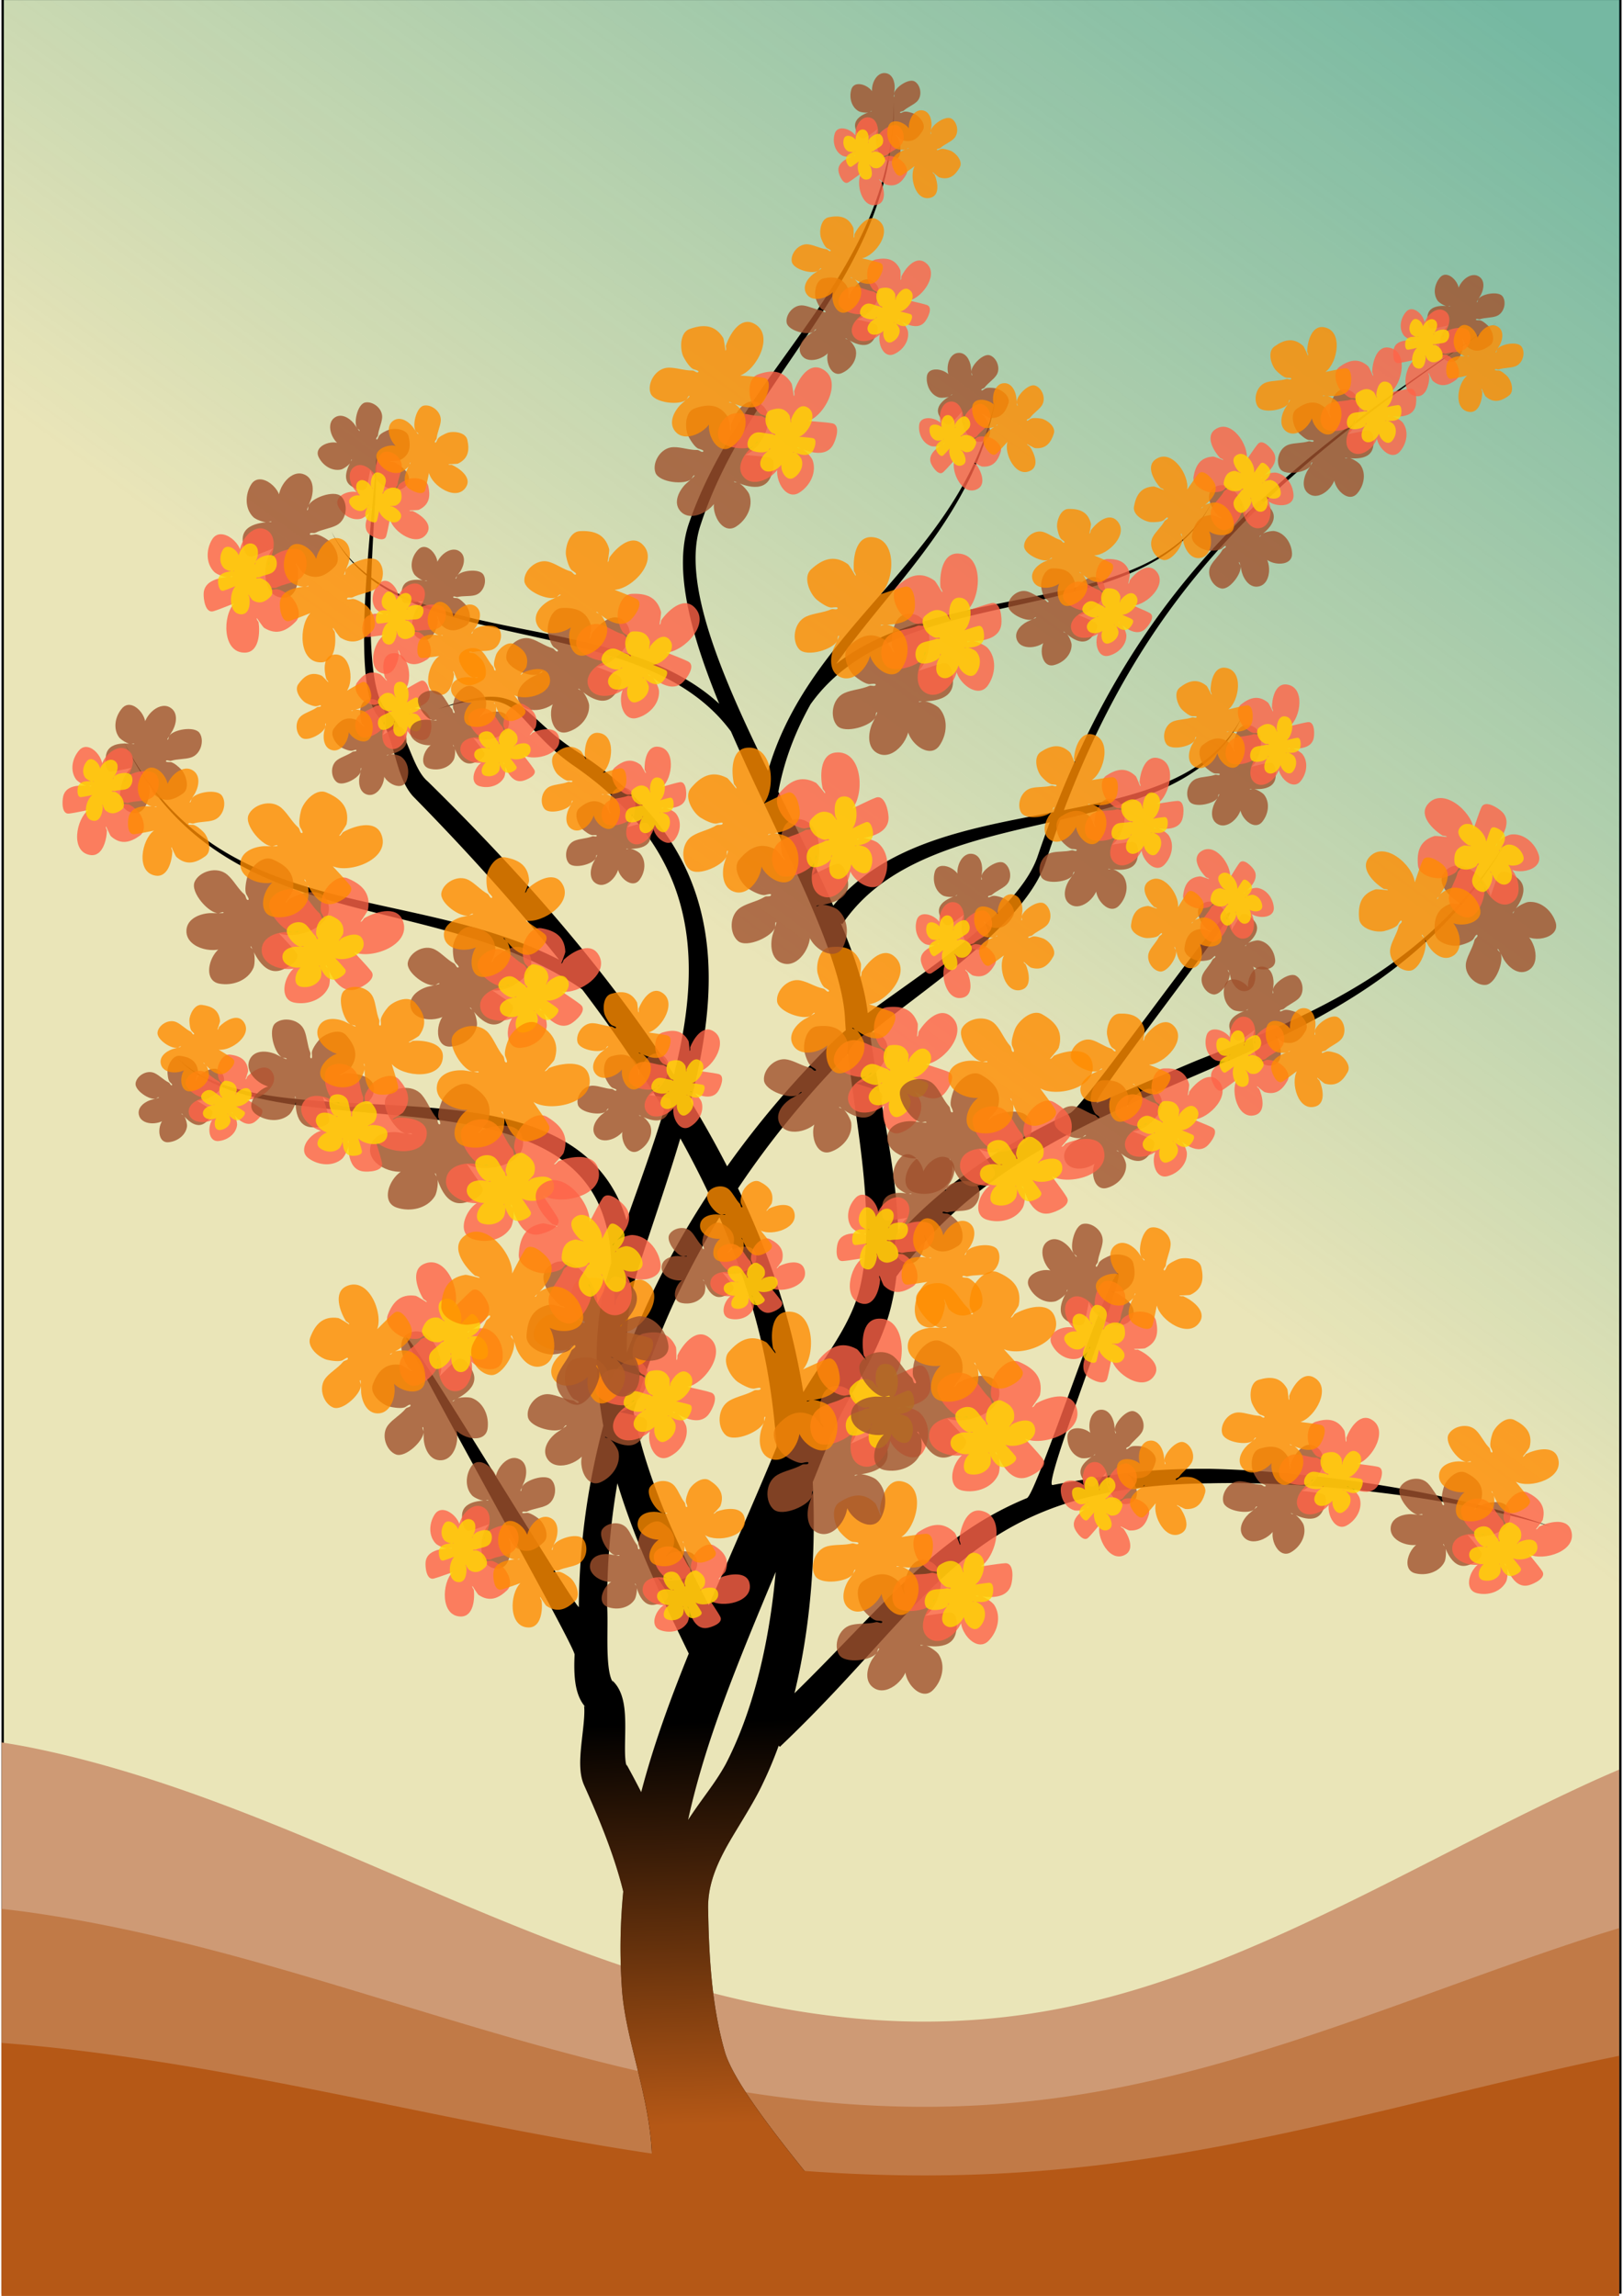 <svg xmlns="http://www.w3.org/2000/svg" xmlns:xlink="http://www.w3.org/1999/xlink" width="210mm" height="297mm" viewBox="0 0 744.094 1052.362"><defs><linearGradient id="b"><stop offset="0" stop-color="#b55816"/><stop offset="1" stop-color="#b55816" stop-opacity="0"/></linearGradient><linearGradient id="a"><stop offset="0" stop-color="#008b8b"/><stop offset="1" stop-color="#008b8b" stop-opacity="0"/></linearGradient><linearGradient xlink:href="#a" id="c" x1="724.857" y1="26.541" x2="396.34" y2="475.868" gradientUnits="userSpaceOnUse"/><linearGradient xlink:href="#b" id="d" x1="320.039" y1="973.942" x2="313.681" y2="789.549" gradientUnits="userSpaceOnUse"/></defs><path fill="#eae5b8" stroke="#000" stroke-width="1.023" d="M1.24-.489h741.615V1050.85H1.24z"/><path opacity=".5" fill="url(#c)" stroke="#000" stroke-width="1.023" d="M1.24-.489h741.615V1050.85H1.24z"/><path d="M.728 798.674v262.178h741.616V811.145c-3.869 1.686-7.743 3.327-11.604 5.085-13.329 6.071-26.617 12.54-39.9 19.184-13.284 6.644-26.562 13.465-39.871 20.236-13.31 6.772-26.65 13.494-40.057 19.948a1010.002 1010.002 0 01-20.164 9.45 746.279 746.279 0 01-20.293 8.878 585.633 585.633 0 01-20.443 8.136 478.262 478.262 0 01-20.625 7.229 402.484 402.484 0 01-20.832 6.156 347.676 347.676 0 01-21.067 4.914 323.03 323.03 0 01-38.648 5.346 325.87 325.87 0 01-18.903.908c-6.256.12-12.469.058-18.642-.168a349.365 349.365 0 01-18.403-1.166 370.57 370.57 0 01-18.177-2.088 399.736 399.736 0 01-17.973-2.933 437.75 437.75 0 01-17.781-3.705 487.515 487.515 0 01-17.613-4.4 552.034 552.034 0 01-17.457-5.018 637.596 637.596 0 01-17.32-5.56 754.436 754.436 0 01-17.204-6.026c-11.432-4.156-22.795-8.573-34.115-13.147s-22.596-9.306-33.85-14.095c-22.508-9.58-44.931-19.388-67.455-28.612-11.262-4.612-22.549-9.076-33.885-13.295-11.335-4.218-22.718-8.19-34.173-11.812a567.145 567.145 0 00-17.24-5.158 495.651 495.651 0 00-17.366-4.56 441.017 441.017 0 00-17.508-3.886c-4.328-.866-8.688-1.587-13.047-2.312z" fill="#ce9a75"/><path d="M.728 874.975v185.877h741.616V883.816c-3.869 1.196-7.743 2.359-11.604 3.606-13.329 4.304-26.617 8.89-39.9 13.6-13.284 4.71-26.562 9.547-39.871 14.347-13.31 4.801-26.65 9.567-40.057 14.142a1237.528 1237.528 0 01-20.164 6.701 929.017 929.017 0 01-20.293 6.294 743.177 743.177 0 01-20.443 5.768 620.224 620.224 0 01-20.625 5.125 534.003 534.003 0 01-20.832 4.365 471.598 471.598 0 01-21.067 3.484 449.986 449.986 0 01-38.648 3.79 458.8 458.8 0 01-18.903.644c-6.256.084-12.469.04-18.642-.12a491.29 491.29 0 01-18.403-.826 517.588 517.588 0 01-18.177-1.48 552.974 552.974 0 01-17.973-2.08 598.357 598.357 0 01-17.781-2.627 657.762 657.762 0 01-17.613-3.12 734.618 734.618 0 01-17.457-3.557 837.404 837.404 0 01-17.32-3.942 978.57 978.57 0 01-17.204-4.272c-11.432-2.947-22.795-6.078-34.115-9.32-11.32-3.244-22.596-6.599-33.85-9.994-22.508-6.792-44.931-13.746-67.455-20.285-11.262-3.27-22.549-6.435-33.885-9.426-11.335-2.99-22.718-5.806-34.173-8.374a751.38 751.38 0 00-17.24-3.657 665.77 665.77 0 00-17.366-3.234c-5.811-1-11.646-1.922-17.508-2.754-4.328-.614-8.688-1.125-13.047-1.64z" fill="#c17a47"/><path d="M409.84 46.33c-.442 40.339-17.655 70.527-37.766 99.56-20.049 28.942-43.566 57.434-56.181 93.888-4.969 14.208-2.833 32.294 2.83 51.869 2.866 9.908 6.672 20.312 11.017 30.945-9.706-8.912-21.271-15.21-33.722-19.969-17.31-6.614-36.591-10.38-55.258-14.093-18.781-3.737-37.097-7.448-52.655-13.961-6.486-2.716-12.498-5.934-17.877-9.848.378-10.756.99-21.493 1.528-31 .635-11.234 1.14-20.735.94-26.457-.2 5.704-1.103 15.169-2.135 26.367-.834 9.033-1.743 19.218-2.448 29.485-6.561-5.178-12.073-11.511-16.156-19.448 3.977 8.189 9.474 14.776 16.107 20.207-.149 2.21-.302 4.42-.427 6.623-.724 12.686-1.013 25.189-.272 35.444.372 5.143 1.003 9.75 2.004 13.629.982 3.804 2.371 7.133 4.488 9.388 3.326 3.902 5.071 9.942 6.985 16.737.927 3.29 1.91 6.798 3.162 10.035 1.246 3.222 2.878 6.507 5.3 9.209 20.898 21.29 44.395 46.596 67.014 74.965-10.988-5.603-22.358-9.82-33.845-13.27-20.653-6.2-42.152-10.053-62.471-14.947-20.434-4.922-40.115-10.982-57.74-21.72-17.63-10.742-33.304-26.227-45.555-50.09 11.74 24.117 27.053 40.145 44.64 51.535 17.59 11.39 37.353 18.073 57.81 23.59 20.57 5.546 41.415 9.82 61.777 16.529 16.138 5.316 31.664 12.09 45.994 22.01 6.335 8.344 12.56 16.914 18.584 25.71 6.589 9.621 12.93 19.485 18.927 29.559-5.006 16.575-11.121 33.431-17.21 50.436-1.251-4.173-2.815-8.036-4.674-11.604-5.028-9.648-12.08-16.928-20.467-22.443-16.583-10.906-38.585-15.018-61.145-17.118-23.083-2.148-46.347-2.198-67.857-4.609-21.12-2.367-39.633-6.97-51.447-18.172 11.32 11.942 29.778 17.493 51.101 20.768 20.991 3.223 45.557 4.304 67.62 7.217 22.528 2.974 42.784 7.86 57.27 18.38 7.153 5.195 12.84 11.725 16.723 20.05 3.44 7.372 5.549 16.346 5.903 27.345-8.21 24.663-8.132 49.998-3.658 74.477-7.062 26.492-11.018 54.237-11.22 83.033-.194 2.709-78.915-127.803-79.324-123.822-.385 3.758 77.586 141.615 77.381 145.718-.202 4.065-.228 8.39.276 12.27.255 1.962.67 4.006 1.369 5.97.694 1.948 1.767 4.103 3.527 5.989-.703-.573-.789-.93-.783-.555.016.944.085.548.08 2.303-.007 2.5-.29 5.514-.726 9.402-.395 3.526-.933 7.874-1.11 11.658-.091 1.955-.104 4.042.092 6.112.188 1.987.613 4.48 1.746 6.94 5.94 13.27 13.464 30.774 17.834 48.478-1.406 14.41-1.684 29.25-.592 44.83 2.124 30.281 20.956 66.375 10.8 101.652 4.354-.975 20.292.081 24.638-.92 3.741-2.02 8.172 2.11 11.926.118.98 1.406 11.194-.548 11.194-.548l38.585-.365c-12.978-16.426-44.951-53.756-49.994-71.336-5.106-17.797-7.212-38.207-7.613-64.629-.396-10.01 2.795-18.86 7.97-28.431 4.4-8.137 12.778-20.533 17.192-30.137 2.629-5.44 5.006-11.166 7.166-17.103l.52.56c37.264-35.37 57.196-63.878 84.263-85.85a162.374 162.374 0 0110.058-7.556 141.909 141.909 0 0110.75-6.748 136.123 136.123 0 0111.67-5.887 142.398 142.398 0 0112.819-4.977c4.5-1.505 9.238-2.852 14.253-4.03a193.245 193.245 0 0115.916-3.02c5.608-.83 11.531-1.48 17.809-1.94 6.278-.461 12.91-.731 19.934-.8 48.268-1.107 113.017 6.666 155.814 19.769-42.174-15.224-106.9-25.296-155.814-26.398-7.144-.07-13.921.066-20.367.398-6.445.333-12.56.863-18.38 1.583-5.82.72-28.386 4.357-33.655 5.45-5.268 1.094 34.705-98.502 29.915-97.05-4.8 1.457-37.315 101.235-41.691 103.03a146.817 146.817 0 00-12.585 5.872 152.153 152.153 0 00-11.649 6.804 172.015 172.015 0 00-10.936 7.68c-23.222 17.653-44.173 42.477-71.424 69.106 4.085-16.676 6.702-34.422 7.955-52.409 1.023-14.673 1.154-29.602.436-44.36a1859.928 1859.928 0 007.072-17.69c3.65-10.344 9.12-19.62 14.998-30.295 5.718-10.387 11.517-21.625 14.3-34.575.875-3.829 1.516-7.74 1.972-11.707 18.355-24.998 40.468-42.808 64.666-57.226 6.112-3.642 12.335-7.056 18.644-10.308 6.31-3.252 12.705-6.342 19.16-9.334 6.456-2.992 12.973-5.887 19.524-8.75 6.551-2.864 13.138-5.695 19.734-8.56 26.294-11.417 52.408-23.23 76.13-39.456 23.735-16.236 44.95-36.804 61.683-65.659-17.57 28.318-39.387 47.983-63.33 63.163-23.957 15.187-50.17 25.967-76.768 36.433-6.626 2.608-40.561 17.472-47.24 20.118-6.679 2.646 67.062-90.079 60.408-87.27-6.654 2.808-66.44 88.88-72.991 91.975-6.552 3.094-13.034 6.362-19.407 9.867-21.219 11.666-41.454 26.081-59.385 45.627-.236-12.097-1.688-24.392-3.531-36.323-3.077-19.914-7.167-38.698-9.383-55.703 3.248-2.691 6.855-5.54 10.803-8.584 8.434-6.502 18.346-13.89 27.703-21.445 9.455-7.635 18.654-15.682 26.177-23.943 7.503-8.24 13.413-16.769 16.082-25.348a543.795 543.795 0 016.454-18.586c16.954-3.918 33.5-8.05 47.681-14.533 15.608-7.135 28.21-17.05 35.496-32.416-7.887 14.985-20.83 24.147-36.338 30.468-13.486 5.497-29.03 8.89-45.183 12.03 18.806-49.704 42.158-87.395 71.474-120.053 33.721-37.564 75.321-68.468 126.934-103.31C634.208 182.2 592.04 212.6 557.625 249.855c-30.456 32.971-54.844 71.328-74.564 122.41-.93.178-1.852.356-2.784.533-18.709 3.562-38.221 7.205-55.744 13.756-16.216 6.063-31.152 14.779-42.514 28.602-.292-.66-.568-1.309-.865-1.971-7.096-15.807-15.8-33.055-24.302-50.227 2.716-14.777 7.953-27.887 14.742-40.105 10.242-14.455 24.653-23.816 41.273-30.578 16.882-6.869 35.755-10.959 54.455-15.078 18.702-4.12 37.08-8.241 52.639-15.182 15.586-6.953 28.26-16.7 35.682-31.98-7.754 15.07-20.618 24.4-36.149 30.902-15.558 6.513-33.874 10.224-52.654 13.96-18.667 3.715-37.95 7.479-55.258 14.093-10.17 3.886-19.744 8.804-28.203 15.326 7.142-10.088 15.022-19.744 22.99-29.533 22.291-27.384 44.468-55.084 50.453-94.569-7.103 39.072-30.135 65.893-53.138 92.305-11.51 13.216-23.193 26.52-32.89 41.244-7.839 11.906-14.447 24.844-18.68 39.578-.39-.796-.794-1.6-1.18-2.394-10.342-21.237-19.914-42.235-25.858-61.213-5.965-19.046-8.134-35.62-4.148-48.28 11.513-35.944 33.715-64.177 53.345-94.082 19.57-29.81 36.01-60.565 35.567-101.042zM170.2 265.556c5.227 3.948 11.086 7.26 17.44 10.094 15.558 6.94 33.935 11.06 52.636 15.18 18.7 4.12 37.573 8.211 54.455 15.08 16.15 6.57 30.212 15.6 40.393 29.367a940.621 940.621 0 008.617 19.09c10.06 21.68 20.536 42.853 28.875 62.51 8.355 19.693 14.081 36.804 14.785 49.833.089 1.81.214 3.66.356 5.528a96.396 96.396 0 00-4.658 4.129c-18.114 17.841-34.869 37.332-49.743 58.265-5.207-10.158-10.813-20.106-16.716-29.822 4.309-16.753 7.425-33.364 8.127-49.492.892-20.523-2.062-40.4-11.258-59.06-9.19-18.65-24.46-35.772-47.852-51.053-7.111-4.43-12.181-8.764-16.426-12.612-4.208-3.815-7.754-7.305-11.625-9.703-3.963-2.455-8.183-3.728-13.873-3.484-5.623.24-12.766 1.966-22.664 5.539 10.116-3.097 17.248-4.257 22.658-3.979 5.359.276 8.932 1.956 12.088 4.48 3.234 2.588 6.107 6.11 10.123 10.468 3.985 4.323 8.969 9.313 16.256 14.484 22.337 15.204 36.265 31.81 44.287 49.219 8.015 17.394 10.277 35.905 8.934 55.175-.861 12.354-3.197 24.969-6.441 37.78a580.06 580.06 0 00-13.63-20.164c-31.743-44.924-68.381-83.935-99.26-114.248-1.56-1.272-3.014-3.237-4.442-5.893-1.418-2.635-2.67-5.675-4.002-8.916-2.588-6.297-5.467-13.412-10.393-17.781-1.412-1.266-2.752-3.63-3.857-7.149-1.084-3.45-1.888-7.825-2.446-12.806-1.118-9.991-1.236-22.327-.912-35.016.043-1.677.111-3.36.168-5.043zm311.084 111.367a544.85 544.85 0 00-5.75 16.106c-2.71 7.559-8.405 15.302-15.912 23.017-7.486 7.694-16.7 15.286-26.244 22.532-9.636 7.315-19.318 14.067-28.225 20.468a592.259 592.259 0 00-7.33 5.356c-1.314-12.013-6.044-26.164-12.36-41.244l.692.484c9.844-14.614 24.02-24.16 40.71-31.146 16.745-7.01 35.513-11.244 54.282-15.541l.137-.032zm-92.508 106.032c1.726 15.453 4.497 32.137 6.346 48.226 2.578 22.43 3.383 43.788-1.58 61.791-2.997 10.163-8.449 19.205-14.764 28.871-3.313 5.072-6.98 10.493-10.488 16.283a324.715 324.715 0 00-2.828-15.128c-5.613-27.056-15.102-53.263-27.104-78.282 14.793-22.134 31.796-42.797 50.418-61.761zm-76.865 38.855a439.127 439.127 0 0112.955 25.213c-14.978 22.813-27.69 47.227-37.473 73.027-.28-13.04 1.282-26.055 5.313-38.845 6.235-19.473 13.284-39.457 19.205-59.395zm17.945 36.18c9.589 21.978 17.05 44.667 21.5 67.828 2.239 12.004 3.815 24.607 4.725 37.465-10.769 25.972-21.418 49.864-31.078 72.539-10.088-19.362-20.488-40.741-27.828-63.184-2.742-8.382-5.019-16.872-6.701-25.41 8.906-31.609 22.403-61.49 39.382-89.238zM283.06 679.883c8.702 28.74 21.825 55.605 32.72 78.088-8.812 21.758-16.374 42.65-21.806 63.533a396.392 396.392 0 00-6.7-12.632c.035.1.139 1.114-.205-.137-.189-.688-.338-1.785-.427-3.2-.185-2.915-.083-6.444-.014-10.46.065-3.799.1-8.146-.371-12.035-.24-1.977-.638-4.094-1.367-6.157-.72-2.036-1.912-4.444-4.032-6.437-.068-.103.374.932-.224-.031-.293-.47-.626-1.311-.926-2.489-.612-2.4-.955-5.63-1.115-9.363-.16-3.71-.13-7.612-.102-11.447.029-3.754.058-7.475-.119-10.545a317.683 317.683 0 014.688-56.688zm72.558 40.668c-.054.61-.099 1.223-.156 1.832-3.05 32.507-10.632 62.926-22.772 86.307-5.086 9.18-10.29 14.939-17.228 25.539.127-.583.246-1.165.377-1.748 8-35.657 22.488-70.553 39.78-111.93z"/><path d="M409.84 46.33c-.442 40.339-17.655 70.527-37.766 99.56-20.049 28.942-43.566 57.434-56.181 93.888-4.969 14.208-2.833 32.294 2.83 51.869 2.866 9.908 6.672 20.312 11.017 30.945-9.706-8.912-21.271-15.21-33.722-19.969-17.31-6.614-36.591-10.38-55.258-14.093-18.781-3.737-37.097-7.448-52.655-13.961-6.486-2.716-12.498-5.934-17.877-9.848.378-10.756.99-21.493 1.528-31 .635-11.234 1.14-20.735.94-26.457-.2 5.704-1.103 15.169-2.135 26.367-.834 9.033-1.743 19.218-2.448 29.485-6.561-5.178-12.073-11.511-16.156-19.448 3.977 8.189 9.474 14.776 16.107 20.207-.149 2.21-.302 4.42-.427 6.623-.724 12.686-1.013 25.189-.272 35.444.372 5.143 1.003 9.75 2.004 13.629.982 3.804 2.371 7.133 4.488 9.388 3.326 3.902 5.071 9.942 6.985 16.737.927 3.29 1.91 6.798 3.162 10.035 1.246 3.222 2.878 6.507 5.3 9.209 20.898 21.29 44.395 46.596 67.014 74.965-10.988-5.603-22.358-9.82-33.845-13.27-20.653-6.2-42.152-10.053-62.471-14.947-20.434-4.922-40.115-10.982-57.74-21.72-17.63-10.742-33.304-26.227-45.555-50.09 11.74 24.117 27.053 40.145 44.64 51.535 17.59 11.39 37.353 18.073 57.81 23.59 20.57 5.546 41.415 9.82 61.777 16.529 16.138 5.316 31.664 12.09 45.994 22.01 6.335 8.344 12.56 16.914 18.584 25.71 6.589 9.621 12.93 19.485 18.927 29.559-5.006 16.575-11.121 33.431-17.21 50.436-1.251-4.173-2.815-8.036-4.674-11.604-5.028-9.648-12.08-16.928-20.467-22.443-16.583-10.906-38.585-15.018-61.145-17.118-23.083-2.148-46.347-2.198-67.857-4.609-21.12-2.367-39.633-6.97-51.447-18.172 11.32 11.942 29.778 17.493 51.101 20.768 20.991 3.223 45.557 4.304 67.62 7.217 22.528 2.974 42.784 7.86 57.27 18.38 7.153 5.195 12.84 11.725 16.723 20.05 3.44 7.372 5.549 16.346 5.903 27.345-8.21 24.663-8.132 49.998-3.658 74.477-7.062 26.492-11.018 54.237-11.22 83.033-.194 2.709-78.915-127.803-79.324-123.822-.385 3.758 77.586 141.615 77.381 145.718-.202 4.065-.228 8.39.276 12.27.255 1.962.67 4.006 1.369 5.97.694 1.948 1.767 4.103 3.527 5.989-.703-.573-.789-.93-.783-.555.016.944.085.548.08 2.303-.007 2.5-.29 5.514-.726 9.402-.395 3.526-.933 7.874-1.11 11.658-.091 1.955-.104 4.042.092 6.112.188 1.987.613 4.48 1.746 6.94 5.94 13.27 13.464 30.774 17.834 48.478-1.406 14.41-1.684 29.25-.592 44.83 2.124 30.281 20.956 66.375 10.8 101.652 4.354-.975 20.292.081 24.638-.92 3.741-2.02 8.172 2.11 11.926.118.98 1.406 11.194-.548 11.194-.548l38.585-.365c-12.978-16.426-44.951-53.756-49.994-71.336-5.106-17.797-7.212-38.207-7.613-64.629-.396-10.01 2.795-18.86 7.97-28.431 4.4-8.137 12.778-20.533 17.192-30.137 2.629-5.44 5.006-11.166 7.166-17.103l.52.56c37.264-35.37 57.196-63.878 84.263-85.85a162.374 162.374 0 0110.058-7.556 141.909 141.909 0 0110.75-6.748 136.123 136.123 0 0111.67-5.887 142.398 142.398 0 0112.819-4.977c4.5-1.505 9.238-2.852 14.253-4.03a193.245 193.245 0 0115.916-3.02c5.608-.83 11.531-1.48 17.809-1.94 6.278-.461 12.91-.731 19.934-.8 48.268-1.107 113.017 6.666 155.814 19.769-42.174-15.224-106.9-25.296-155.814-26.398-7.144-.07-13.921.066-20.367.398-6.445.333-12.56.863-18.38 1.583-5.82.72-28.386 4.357-33.655 5.45-5.268 1.094 34.705-98.502 29.915-97.05-4.8 1.457-37.315 101.235-41.691 103.03a146.817 146.817 0 00-12.585 5.872 152.153 152.153 0 00-11.649 6.804 172.015 172.015 0 00-10.936 7.68c-23.222 17.653-44.173 42.477-71.424 69.106 4.085-16.676 6.702-34.422 7.955-52.409 1.023-14.673 1.154-29.602.436-44.36a1859.928 1859.928 0 007.072-17.69c3.65-10.344 9.12-19.62 14.998-30.295 5.718-10.387 11.517-21.625 14.3-34.575.875-3.829 1.516-7.74 1.972-11.707 18.355-24.998 40.468-42.808 64.666-57.226 6.112-3.642 12.335-7.056 18.644-10.308 6.31-3.252 12.705-6.342 19.16-9.334 6.456-2.992 12.973-5.887 19.524-8.75 6.551-2.864 13.138-5.695 19.734-8.56 26.294-11.417 52.408-23.23 76.13-39.456 23.735-16.236 44.95-36.804 61.683-65.659-17.57 28.318-39.387 47.983-63.33 63.163-23.957 15.187-50.17 25.967-76.768 36.433-6.626 2.608-40.561 17.472-47.24 20.118-6.679 2.646 67.062-90.079 60.408-87.27-6.654 2.808-66.44 88.88-72.991 91.975-6.552 3.094-13.034 6.362-19.407 9.867-21.219 11.666-41.454 26.081-59.385 45.627-.236-12.097-1.688-24.392-3.531-36.323-3.077-19.914-7.167-38.698-9.383-55.703 3.248-2.691 6.855-5.54 10.803-8.584 8.434-6.502 18.346-13.89 27.703-21.445 9.455-7.635 18.654-15.682 26.177-23.943 7.503-8.24 13.413-16.769 16.082-25.348a543.795 543.795 0 016.454-18.586c16.954-3.918 33.5-8.05 47.681-14.533 15.608-7.135 28.21-17.05 35.496-32.416-7.887 14.985-20.83 24.147-36.338 30.468-13.486 5.497-29.03 8.89-45.183 12.03 18.806-49.704 42.158-87.395 71.474-120.053 33.721-37.564 75.321-68.468 126.934-103.31C634.208 182.2 592.04 212.6 557.625 249.855c-30.456 32.971-54.844 71.328-74.564 122.41-.93.178-1.852.356-2.784.533-18.709 3.562-38.221 7.205-55.744 13.756-16.216 6.063-31.152 14.779-42.514 28.602-.292-.66-.568-1.309-.865-1.971-7.096-15.807-15.8-33.055-24.302-50.227 2.716-14.777 7.953-27.887 14.742-40.105 10.242-14.455 24.653-23.816 41.273-30.578 16.882-6.869 35.755-10.959 54.455-15.078 18.702-4.12 37.08-8.241 52.639-15.182 15.586-6.953 28.26-16.7 35.682-31.98-7.754 15.07-20.618 24.4-36.149 30.902-15.558 6.513-33.874 10.224-52.654 13.96-18.667 3.715-37.95 7.479-55.258 14.093-10.17 3.886-19.744 8.804-28.203 15.326 7.142-10.088 15.022-19.744 22.99-29.533 22.291-27.384 44.468-55.084 50.453-94.569-7.103 39.072-30.135 65.893-53.138 92.305-11.51 13.216-23.193 26.52-32.89 41.244-7.839 11.906-14.447 24.844-18.68 39.578-.39-.796-.794-1.6-1.18-2.394-10.342-21.237-19.914-42.235-25.858-61.213-5.965-19.046-8.134-35.62-4.148-48.28 11.513-35.944 33.715-64.177 53.345-94.082 19.57-29.81 36.01-60.565 35.567-101.042zM170.2 265.556c5.227 3.948 11.086 7.26 17.44 10.094 15.558 6.94 33.935 11.06 52.636 15.18 18.7 4.12 37.573 8.211 54.455 15.08 16.15 6.57 30.212 15.6 40.393 29.367a940.621 940.621 0 008.617 19.09c10.06 21.68 20.536 42.853 28.875 62.51 8.355 19.693 14.081 36.804 14.785 49.833.089 1.81.214 3.66.356 5.528a96.396 96.396 0 00-4.658 4.129c-18.114 17.841-34.869 37.332-49.743 58.265-5.207-10.158-10.813-20.106-16.716-29.822 4.309-16.753 7.425-33.364 8.127-49.492.892-20.523-2.062-40.4-11.258-59.06-9.19-18.65-24.46-35.772-47.852-51.053-7.111-4.43-12.181-8.764-16.426-12.612-4.208-3.815-7.754-7.305-11.625-9.703-3.963-2.455-8.183-3.728-13.873-3.484-5.623.24-12.766 1.966-22.664 5.539 10.116-3.097 17.248-4.257 22.658-3.979 5.359.276 8.932 1.956 12.088 4.48 3.234 2.588 6.107 6.11 10.123 10.468 3.985 4.323 8.969 9.313 16.256 14.484 22.337 15.204 36.265 31.81 44.287 49.219 8.015 17.394 10.277 35.905 8.934 55.175-.861 12.354-3.197 24.969-6.441 37.78a580.06 580.06 0 00-13.63-20.164c-31.743-44.924-68.381-83.935-99.26-114.248-1.56-1.272-3.014-3.237-4.442-5.893-1.418-2.635-2.67-5.675-4.002-8.916-2.588-6.297-5.467-13.412-10.393-17.781-1.412-1.266-2.752-3.63-3.857-7.149-1.084-3.45-1.888-7.825-2.446-12.806-1.118-9.991-1.236-22.327-.912-35.016.043-1.677.111-3.36.168-5.043zm311.084 111.367a544.85 544.85 0 00-5.75 16.106c-2.71 7.559-8.405 15.302-15.912 23.017-7.486 7.694-16.7 15.286-26.244 22.532-9.636 7.315-19.318 14.067-28.225 20.468a592.259 592.259 0 00-7.33 5.356c-1.314-12.013-6.044-26.164-12.36-41.244l.692.484c9.844-14.614 24.02-24.16 40.71-31.146 16.745-7.01 35.513-11.244 54.282-15.541l.137-.032zm-92.508 106.032c1.726 15.453 4.497 32.137 6.346 48.226 2.578 22.43 3.383 43.788-1.58 61.791-2.997 10.163-8.449 19.205-14.764 28.871-3.313 5.072-6.98 10.493-10.488 16.283a324.715 324.715 0 00-2.828-15.128c-5.613-27.056-15.102-53.263-27.104-78.282 14.793-22.134 31.796-42.797 50.418-61.761zm-76.865 38.855a439.127 439.127 0 0112.955 25.213c-14.978 22.813-27.69 47.227-37.473 73.027-.28-13.04 1.282-26.055 5.313-38.845 6.235-19.473 13.284-39.457 19.205-59.395zm17.945 36.18c9.589 21.978 17.05 44.667 21.5 67.828 2.239 12.004 3.815 24.607 4.725 37.465-10.769 25.972-21.418 49.864-31.078 72.539-10.088-19.362-20.488-40.741-27.828-63.184-2.742-8.382-5.019-16.872-6.701-25.41 8.906-31.609 22.403-61.49 39.382-89.238zM283.06 679.883c8.702 28.74 21.825 55.605 32.72 78.088-8.812 21.758-16.374 42.65-21.806 63.533a396.392 396.392 0 00-6.7-12.632c.035.1.139 1.114-.205-.137-.189-.688-.338-1.785-.427-3.2-.185-2.915-.083-6.444-.014-10.46.065-3.799.1-8.146-.371-12.035-.24-1.977-.638-4.094-1.367-6.157-.72-2.036-1.912-4.444-4.032-6.437-.068-.103.374.932-.224-.031-.293-.47-.626-1.311-.926-2.489-.612-2.4-.955-5.63-1.115-9.363-.16-3.71-.13-7.612-.102-11.447.029-3.754.058-7.475-.119-10.545a317.683 317.683 0 014.688-56.688zm72.558 40.668c-.054.61-.099 1.223-.156 1.832-3.05 32.507-10.632 62.926-22.772 86.307-5.086 9.18-10.29 14.939-17.228 25.539.127-.583.246-1.165.377-1.748 8-35.657 22.488-70.553 39.78-111.93z" fill="url(#d)"/><path d="M.728 936.439v124.413h741.616V942.357c-3.869.8-7.743 1.579-11.604 2.413-13.329 2.881-26.617 5.95-39.9 9.104-13.284 3.152-26.562 6.389-39.871 9.602-13.31 3.214-26.65 6.404-40.057 9.466a1698.782 1698.782 0 01-20.164 4.485 1288.349 1288.349 0 01-20.293 4.212c-6.788 1.35-13.6 2.642-20.443 3.862a882.397 882.397 0 01-20.625 3.43 770.206 770.206 0 01-20.832 2.921 689.101 689.101 0 01-21.067 2.332 664.406 664.406 0 01-38.648 2.537c-6.346.232-12.646.374-18.903.43-6.256.057-12.469.028-18.642-.079a732.734 732.734 0 01-18.403-.553 769.028 769.028 0 01-18.177-.991 817.12 817.12 0 01-17.973-1.392 878.18 878.18 0 01-17.781-1.758 957.984 957.984 0 01-17.613-2.089 1061.365 1061.365 0 01-17.457-2.38c-5.796-.84-11.568-1.72-17.32-2.64a1392.37 1392.37 0 01-17.204-2.858 1860.262 1860.262 0 01-34.115-6.239 3509.874 3509.874 0 01-33.85-6.689c-22.508-4.546-44.931-9.2-67.455-13.577a2010.27 2010.27 0 00-33.885-6.309 1338.544 1338.544 0 00-34.173-5.605 1082.82 1082.82 0 00-17.24-2.448 967.05 967.05 0 00-17.366-2.164 879.101 879.101 0 00-17.508-1.844c-4.328-.41-8.688-.753-13.047-1.097z" fill="#b55816"/><g id="e" fill="#5f9ea0" stroke-width="5"><path d="M-548.107 761.388c-6.272-.443-11.728 12.55-4.32 14.402 5.09 1.272 11.077-.552 13.442-5.28.618-1.237.97-5.262.24-6.722-.24-.48-1.257-1.44-.72-1.44.358 0 3.272 11.724 10.801 9.841 2.207-.551 8.34-3.332 6.241-6.48-1.722-2.583-6.294-7.828-6-7.682 6.512 3.257 22.388-1.482 19.202-11.041-2.034-6.101-10.766-3.618-14.642-1.68-.034.017-1.073 1.567-1.44 1.2-.022-.023 2.958-3.673 3.12-4.321 1.615-6.46-1.88-9.941-6.96-12.482-4.057-2.028-9.051 3.147-10.082 6.241-.454 1.361-1.456 5.01-.72 6.481.33.66 1.217 2.16.48 2.16-.824 0-.618-1.578-1.2-2.16-2.356-2.356-3.723-5.642-6.001-7.921-3.744-3.744-10.765-1.995-12.722 1.92-1.958 3.915 4.787 12.482 8.401 12.482.64 0 1.92-.64 1.92 0 0 .22-4.937-.24-5.28-.24-4.312 0-9.362 1.888-9.362 6.72 0 6.445 10.93 9.506 15.602 6.002z" opacity=".8" fill="sienna" transform="translate(1201.267 -54.603)"/><path d="M-519.873 770.463c-6.272-.443-11.729 12.55-4.32 14.402 5.09 1.272 11.077-.552 13.441-5.28.618-1.237.97-5.262.24-6.722-.24-.48-1.257-1.44-.72-1.44.358 0 3.273 11.724 10.802 9.841 2.207-.551 8.34-3.332 6.24-6.48-1.721-2.583-6.293-7.828-6-7.682 6.513 3.257 22.39-1.482 19.203-11.041-2.034-6.101-10.767-3.618-14.643-1.68-.034.017-1.072 1.567-1.44 1.2-.022-.023 2.959-3.673 3.12-4.321 1.615-6.459-1.879-9.94-6.96-12.482-4.056-2.028-9.05 3.147-10.082 6.241-.454 1.361-1.455 5.01-.72 6.481.33.66 1.218 2.16.48 2.16-.824 0-.618-1.577-1.2-2.16-2.356-2.355-3.722-5.642-6-7.921-3.745-3.744-10.765-1.995-12.723 1.92-1.957 3.915 4.787 12.482 8.401 12.482.64 0 1.92-.64 1.92 0 0 .22-4.937-.24-5.28-.24-4.31 0-9.361 1.888-9.361 6.721 0 6.444 10.93 9.505 15.602 6z" opacity=".8" fill="tomato" transform="translate(1201.267 -54.603)"/><path d="M-525.923 737.188c-6.272-.443-11.729 12.55-4.32 14.402 5.09 1.272 11.076-.552 13.441-5.281.618-1.236.97-5.261.24-6.721-.24-.48-1.257-1.44-.72-1.44.358 0 3.273 11.723 10.802 9.841 2.207-.552 8.34-3.332 6.24-6.48-1.721-2.583-6.293-7.828-6-7.682 6.513 3.257 22.389-1.482 19.202-11.041-2.033-6.102-10.766-3.619-14.642-1.68-.035.016-1.072 1.567-1.44 1.2-.023-.023 2.959-3.673 3.12-4.321 1.615-6.46-1.879-9.941-6.96-12.482-4.056-2.028-9.05 3.147-10.082 6.24-.454 1.362-1.455 5.011-.72 6.482.33.66 1.218 2.16.48 2.16-.824 0-.618-1.578-1.2-2.16-2.356-2.356-3.722-5.642-6-7.921-3.745-3.744-10.765-1.995-12.723 1.92-1.957 3.915 4.787 12.482 8.401 12.482.64 0 1.92-.64 1.92 0 0 .22-4.937-.24-5.28-.24-4.311 0-9.361 1.888-9.361 6.72 0 6.445 10.93 9.506 15.602 6.002z" opacity=".8" fill="#ff8c00" transform="translate(1201.267 -54.603)"/><path d="M-518.815 770.77c-3.578-.253-6.69 7.158-2.464 8.214 2.903.726 6.318-.314 7.666-3.012.353-.705.554-3 .137-3.833-.137-.274-.717-.822-.41-.822.204 0 1.866 6.687 6.16 5.614 1.26-.315 4.757-1.901 3.56-3.697-.982-1.473-3.59-4.464-3.423-4.381 3.715 1.857 12.77-.845 10.953-6.298-1.16-3.48-6.14-2.063-8.351-.958-.02.01-.612.894-.822.684-.013-.012 1.688-2.094 1.78-2.464.92-3.684-1.072-5.67-3.97-7.119-2.314-1.157-5.162 1.795-5.75 3.56-.26.776-.83 2.857-.411 3.696.188.376.694 1.232.274 1.232-.47 0-.353-.9-.685-1.232-1.343-1.343-2.123-3.218-3.423-4.518-2.135-2.135-6.14-1.138-7.256 1.095-1.116 2.233 2.73 7.12 4.792 7.12.365 0 1.095-.366 1.095 0 0 .125-2.816-.137-3.012-.137-2.458 0-5.339 1.077-5.339 3.833 0 3.675 6.234 5.421 8.899 3.423z" opacity=".8" fill="gold" transform="translate(1201.267 -54.603)"/></g><use xlink:href="#e" transform="rotate(-3.649 -6067.1 11301.29) scale(1.2)" width="100%" height="100%"/><use xlink:href="#e" transform="rotate(-16.777 -558.558 2302.892) scale(1.079)" width="100%" height="100%"/><use xlink:href="#e" transform="scale(-.798) rotate(-87.276 -584.83 732.084)" width="100%" height="100%"/><use xlink:href="#e" transform="rotate(-19.192 187.363 1797.629) scale(.774)" width="100%" height="100%"/><use xlink:href="#e" transform="matrix(-.414 .683 -.683 -.414 953.027 107.237)" width="100%" height="100%"/><use xlink:href="#e" transform="matrix(.64 -.593 .593 .64 -550.173 450.696)" width="100%" height="100%"/><use xlink:href="#e" transform="scale(-.931) rotate(-70.512 -812.41 622.71)" width="100%" height="100%"/><use xlink:href="#e" transform="matrix(.88 -.691 .691 .88 -793.954 493.125)" width="100%" height="100%"/><use xlink:href="#e" transform="rotate(120.258 552.216 547.11) scale(.937)" width="100%" height="100%"/><use xlink:href="#e" transform="rotate(116.83 700.058 387.234) scale(.749)" width="100%" height="100%"/><use xlink:href="#e" transform="rotate(117.805 434.12 332.564) scale(.93)" width="100%" height="100%"/><use xlink:href="#e" transform="rotate(-59.374 539.336 1080.416) scale(1.149)" width="100%" height="100%"/><use xlink:href="#e" transform="scale(.82) rotate(50.52 907.03 -10.503)" width="100%" height="100%"/><use xlink:href="#e" transform="scale(1.27) rotate(4.652 3908.342 -5645.782)" width="100%" height="100%"/><use xlink:href="#e" transform="scale(1.12) rotate(-33.125 74.48 1115.374)" width="100%" height="100%"/><use xlink:href="#e" transform="rotate(92.773 663.91 244.085) scale(.731)" width="100%" height="100%"/><use xlink:href="#e" transform="rotate(-64.441 374.42 484.7) scale(.863)" width="100%" height="100%"/><use xlink:href="#e" transform="rotate(-81.039 225.102 658.455) scale(.795)" width="100%" height="100%"/><use xlink:href="#e" transform="rotate(-106.337 440.275 450.072) scale(.903)" width="100%" height="100%"/><use xlink:href="#e" transform="scale(1.194) rotate(-68.957 188.11 713.515)" width="100%" height="100%"/><use xlink:href="#e" transform="rotate(-46.054 -129.945 973.59) scale(1.112)" width="100%" height="100%"/><use xlink:href="#e" transform="rotate(-95.684 405.974 940.765) scale(1.092)" width="100%" height="100%"/><use xlink:href="#e" transform="matrix(.962 -.539 .539 .962 -752.893 -8.472)" width="100%" height="100%"/><use xlink:href="#e" transform="matrix(.677 -.524 .524 .677 -431.152 22.739)" width="100%" height="100%"/><use xlink:href="#e" transform="scale(.924) rotate(-62.27 266.84 462.738)" width="100%" height="100%"/><use xlink:href="#e" transform="rotate(81.203 679.507 320.573) scale(.762)" width="100%" height="100%"/><use xlink:href="#e" transform="rotate(107.576 588.853 281.283) scale(1.041)" width="100%" height="100%"/><use xlink:href="#e" transform="rotate(-76.608 308.885 901.901) scale(1.205)" width="100%" height="100%"/><use xlink:href="#e" transform="scale(.957) rotate(-28.808 293.29 875.96)" width="100%" height="100%"/><use xlink:href="#e" transform="matrix(.762 -.397 .397 .762 -297.58 12.933)" width="100%" height="100%"/><use xlink:href="#e" transform="scale(.815) rotate(79.416 572.504 735.38)" width="100%" height="100%"/><use xlink:href="#e" transform="scale(.95) rotate(50.601 678.77 509.998)" width="100%" height="100%"/><use xlink:href="#e" transform="rotate(-121.888 607.534 595.184) scale(1.076)" width="100%" height="100%"/><use xlink:href="#e" transform="rotate(-109.289 504.066 492.289) scale(.812)" width="100%" height="100%"/><use xlink:href="#e" transform="rotate(-59.863 331.786 635.354) scale(.945)" width="100%" height="100%"/><use xlink:href="#e" transform="scale(1.234) rotate(-75.3 386.138 850.98)" width="100%" height="100%"/><use xlink:href="#e" transform="matrix(.885 .092 -.092 .885 -229.283 38.664)" width="100%" height="100%"/><use xlink:href="#e" transform="matrix(.33 -.764 .764 .33 -471.95 661.092)" width="100%" height="100%"/><use xlink:href="#e" transform="rotate(-43.479 630.873 742.12) scale(.961)" width="100%" height="100%"/><use xlink:href="#e" transform="matrix(.791 .002 -.002 .791 -199.566 25.439)" width="100%" height="100%"/><use xlink:href="#e" transform="matrix(-.032 .823 -.823 -.032 1175.806 -59.21)" width="100%" height="100%"/><use xlink:href="#e" transform="rotate(1.498 9647.589 -12471.11) scale(.825)" width="100%" height="100%"/><use xlink:href="#e" transform="rotate(-113.286 465.798 931.3) scale(1.261)" width="100%" height="100%"/><use xlink:href="#e" transform="rotate(2.762 7226.89 -6762.409) scale(1.201)" width="100%" height="100%"/><use xlink:href="#e" transform="rotate(-3.062 -3623.771 8348.118) scale(1.248)" width="100%" height="100%"/><use xlink:href="#e" transform="scale(1.065) rotate(22.125 997.523 -777.372)" width="100%" height="100%"/></svg>